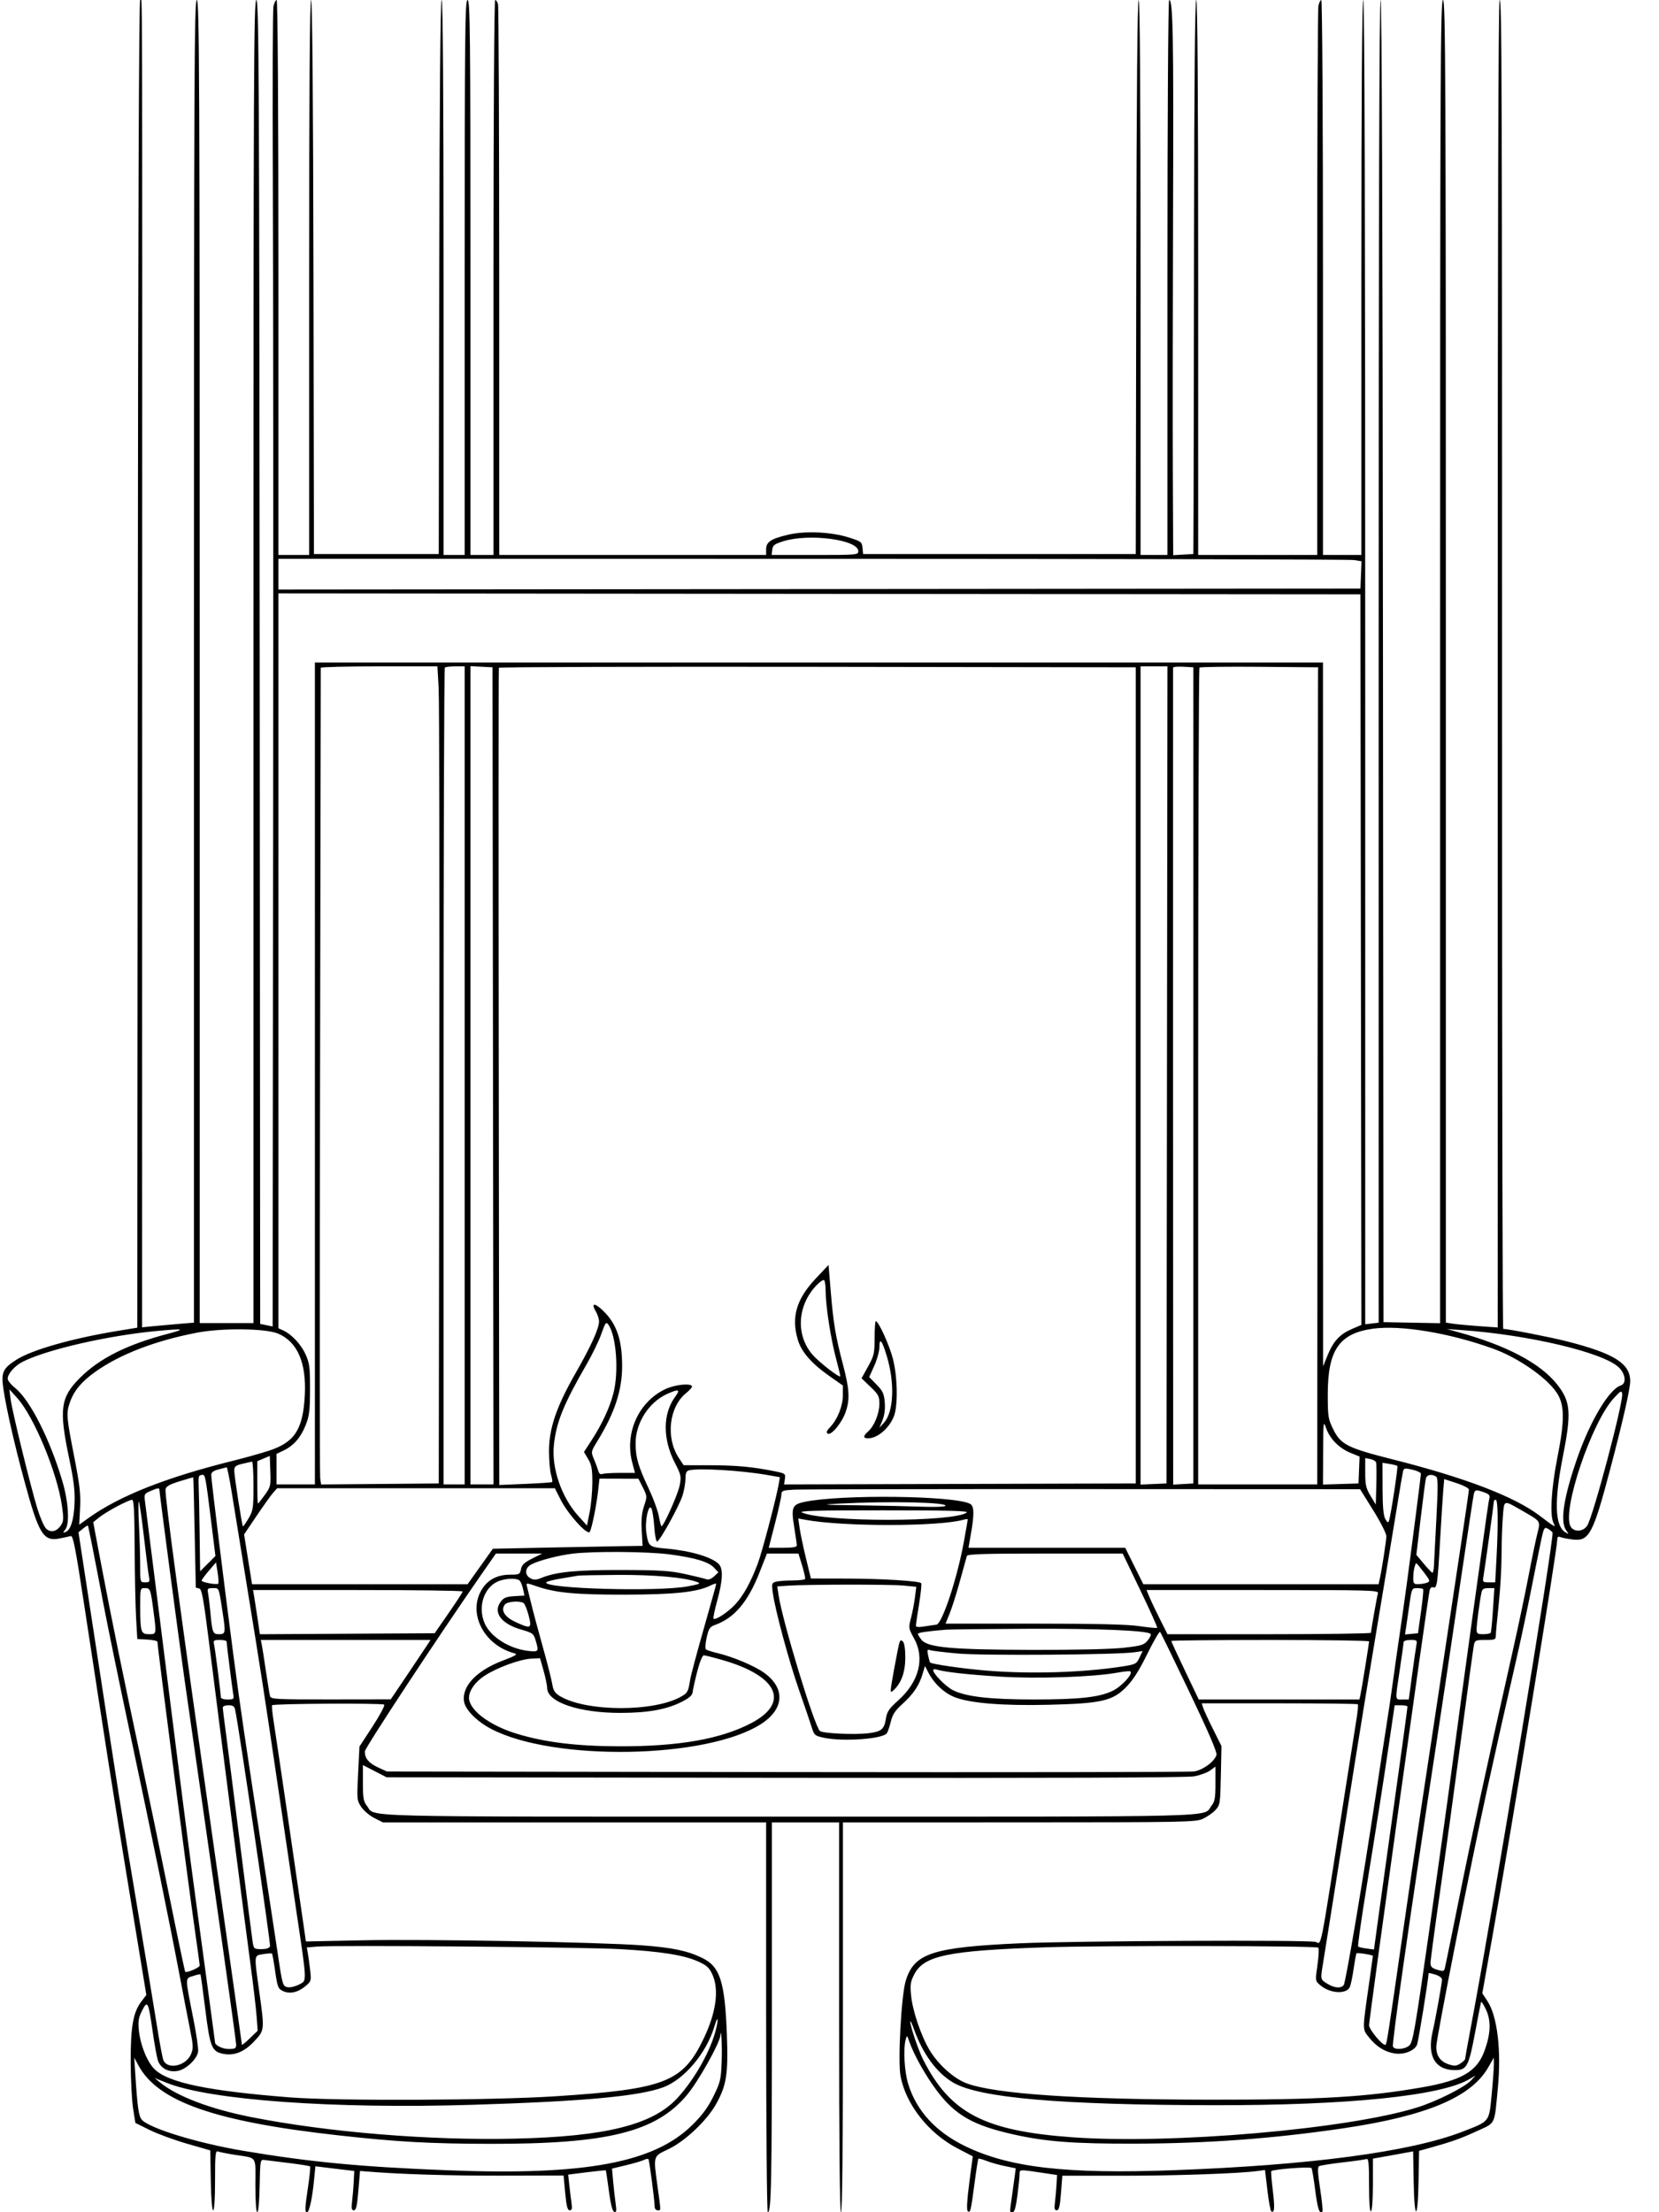 <svg xmlns="http://www.w3.org/2000/svg" width="864" height="1152" viewBox="0 0 864 1152" version="1.1">
	<path d="M 71.751 345.689 L 71.500 691.378 61 693.102 C 37.634 696.937, 16.712 702.894, 8.648 708.008 C 1.335 712.646, 0.443 714.721, 1.855 723.809 C 3.550 734.707, 7.483 751.931, 12.589 770.818 C 20.200 798.963, 22.538 802.813, 31.008 801.146 C 33.479 800.660, 36.136 800.091, 36.912 799.881 C 38.039 799.577, 39.405 806.588, 43.659 834.500 C 55.443 911.811, 58.416 930.699, 67.134 983.677 L 76.213 1038.854 73.649 1042.216 C 69.332 1047.876, 67.993 1055.486, 68.063 1073.960 C 68.097 1083.057, 68.660 1093.875, 69.313 1098 L 70.500 1105.500 78.009 1109.205 C 82.138 1111.243, 90.913 1114.461, 97.509 1116.356 L 109.500 1119.802 109.775 1135.401 C 110.143 1156.242, 112 1156.235, 112 1135.393 C 112 1121.885, 112.203 1119.864, 113.510 1120.365 C 114.341 1120.684, 118.053 1121.431, 121.760 1122.024 C 134.395 1124.048, 133 1122.062, 133 1138.019 C 133 1156.481, 134.849 1156.673, 135.222 1138.250 C 135.492 1124.904, 135.562 1124.509, 137.613 1124.790 C 138.775 1124.949, 144.512 1125.661, 150.361 1126.371 C 156.210 1127.081, 161.212 1127.879, 161.477 1128.143 C 161.741 1128.408, 161.292 1133.057, 160.479 1138.475 C 158.755 1149.957, 158.670 1152, 159.917 1152 C 161.058 1152, 162.630 1144.773, 163.551 1135.286 L 164.251 1128.073 168.376 1128.589 C 170.644 1128.874, 175.200 1129.423, 178.500 1129.811 L 184.500 1130.515 184.224 1136.008 C 184.072 1139.028, 183.692 1143.638, 183.380 1146.250 C 182.927 1150.041, 183.112 1151, 184.299 1151 C 185.462 1151, 185.972 1148.770, 186.643 1140.750 L 187.500 1130.500 190.500 1130.755 C 207.338 1132.183, 234.171 1133.023, 261 1132.960 L 293.500 1132.884 294.354 1141.942 C 295.010 1148.899, 295.552 1151, 296.692 1151 C 297.835 1151, 298.053 1150.140, 297.639 1147.250 C 297.344 1145.188, 296.833 1141.006, 296.505 1137.958 L 295.908 1132.416 305.604 1131.192 C 310.937 1130.518, 315.394 1130.087, 315.508 1130.233 C 315.622 1130.380, 316.342 1135.191, 317.107 1140.925 C 318.057 1148.033, 318.947 1151.496, 319.904 1151.810 C 321.043 1152.182, 321.176 1151.344, 320.607 1147.385 C 320.221 1144.698, 319.642 1139.526, 319.319 1135.890 L 318.733 1129.281 326.117 1127.503 C 330.178 1126.526, 334.326 1125.301, 335.336 1124.782 C 336.345 1124.263, 337.407 1124.074, 337.695 1124.362 C 338.179 1124.846, 340.859 1145.291, 340.957 1149.250 C 340.981 1150.213, 341.675 1151, 342.500 1151 C 344.280 1151, 344.280 1152.009, 342.500 1139 C 340.201 1122.201, 339.957 1123.052, 348.225 1119.103 C 356.726 1115.044, 368.017 1104.392, 372.803 1095.917 C 378.372 1086.054, 379.330 1079.995, 378.554 1059.514 C 377.505 1031.849, 375.008 1024.092, 365.698 1019.574 C 358.018 1015.847, 350.136 1014.193, 334.500 1013.029 C 311.956 1011.350, 222.090 1009.714, 189.406 1010.387 L 159.313 1011.007 158.201 1003.254 C 154.021 974.097, 143.867 904.925, 142.676 897.500 C 141.883 892.550, 141.443 888.275, 141.698 888 C 142.510 887.128, 199.221 886.821, 200.084 887.684 C 200.538 888.138, 197.825 893.232, 194.056 899.005 L 187.202 909.500 186.504 923.500 C 185.826 937.116, 185.872 937.596, 188.162 941 C 189.457 942.925, 192.520 945.512, 194.970 946.750 L 199.424 949 299.212 949 L 399 949 399 1050.500 C 399 1106.325, 399.386 1152, 399.858 1152 C 401.691 1152, 402 1136.478, 402 1044.353 L 402 949 419.500 949 L 437 949 437 1050.500 C 437 1117.500, 437.340 1152, 438 1152 C 438.660 1152, 439 1117.500, 439 1050.500 L 439 949 530.750 948.978 C 617.813 948.957, 622.704 948.862, 626.500 947.110 C 628.700 946.095, 631.625 944.045, 633 942.554 C 635.405 939.948, 635.512 939.263, 635.819 924.539 L 636.137 909.234 631.701 900.367 C 629.261 895.490, 626.949 890.487, 626.565 889.250 L 625.865 887 666.266 887 C 688.486 887, 706.888 887.221, 707.158 887.491 C 707.428 887.761, 707.075 891.474, 706.375 895.741 C 705.674 900.009, 702.812 918.125, 700.015 936 C 686.952 1019.486, 688.401 1012.157, 685.138 1011.241 C 681.143 1010.119, 560.003 1010.674, 531.500 1011.945 C 485.657 1013.990, 476.080 1017.122, 471.700 1031.497 C 469.377 1039.121, 467.522 1073.151, 468.996 1081.101 C 471.735 1095.870, 483.595 1110.925, 498.670 1118.767 L 506.610 1122.898 504.804 1136.648 C 503.639 1145.517, 503.341 1150.741, 503.966 1151.366 C 505.311 1152.711, 505.623 1151.450, 507.523 1137 C 508.426 1130.126, 509.335 1124.332, 509.541 1124.125 C 509.748 1123.919, 511.623 1124.429, 513.709 1125.259 C 515.794 1126.089, 520.088 1127.302, 523.250 1127.955 L 529.001 1129.142 528.515 1132.821 C 528.247 1134.844, 527.572 1139.736, 527.014 1143.692 C 525.760 1152.588, 525.735 1152, 527.369 1152 C 528.339 1152, 529.068 1149.429, 529.869 1143.182 C 530.491 1138.333, 531 1133.383, 531 1132.182 C 531 1129.666, 530.802 1129.681, 542 1131.356 L 550.500 1132.627 550.234 1137.564 C 550.087 1140.279, 549.722 1144.412, 549.422 1146.750 C 548.994 1150.088, 549.196 1151, 550.364 1151 C 551.516 1151, 552.008 1148.980, 552.554 1142 L 553.258 1133 584.518 1133 C 612.746 1133, 645.575 1131.845, 655.152 1130.515 L 658.803 1130.008 660.051 1140.537 C 660.737 1146.328, 661.651 1151.284, 662.080 1151.550 C 663.779 1152.600, 663.981 1149.732, 662.855 1140.564 C 662.208 1135.298, 661.863 1130.814, 662.089 1130.601 C 663.158 1129.594, 682.475 1128.151, 683.023 1129.037 C 683.351 1129.568, 684.221 1134.741, 684.957 1140.533 C 686.180 1150.158, 687.185 1153.148, 688.692 1151.641 C 688.999 1151.334, 688.477 1146.054, 687.530 1139.909 C 686.268 1131.714, 686.111 1128.549, 686.941 1128.036 C 687.564 1127.652, 693.094 1126.764, 699.230 1126.063 C 705.366 1125.362, 710.974 1124.563, 711.693 1124.288 C 712.731 1123.889, 713 1126.701, 713 1137.952 C 713 1147.141, 713.351 1151.901, 714 1151.500 C 714.586 1151.138, 715 1145.338, 715 1137.486 L 715 1124.091 718.750 1123.432 C 720.813 1123.069, 725.526 1122.220, 729.225 1121.545 L 735.951 1120.318 736.225 1135.909 C 736.594 1156.818, 738.409 1156.719, 738.775 1135.771 L 739.051 1120.041 744.775 1118.447 C 756.220 1115.259, 760.661 1113.679, 769.158 1109.774 C 779.082 1105.214, 778.181 1107.054, 780.058 1087.500 C 781.956 1067.727, 779.820 1049.860, 774.620 1042.002 L 771.980 1038.012 777.449 1007.256 C 787.483 950.834, 811 806.890, 811 801.897 C 811 800.295, 811.422 799.949, 812.750 800.464 C 813.712 800.837, 816.600 801.393, 819.166 801.700 C 827.616 802.711, 829.690 798.794, 838.603 765 C 845.234 739.857, 849 723.259, 849 719.177 C 849 710.004, 840.582 704.744, 815.822 698.445 C 807.483 696.324, 785.537 692.035, 782.877 692.007 C 782.534 692.003, 782.260 569.262, 782.268 419.250 C 782.286 37.385, 782.173 0, 781 0 C 780.335 0, 780 115.879, 780 345.637 L 780 691.274 770.250 690.583 C 764.888 690.203, 758.813 689.634, 756.750 689.319 L 753 688.744 753 344.372 C 753 38.930, 752.830 0, 751.500 0 C 750.170 0, 750 38.947, 750 344.527 L 750 689.053 735.250 688.777 L 720.500 688.500 720.249 344.250 C 720.082 115.915, 719.661 -0, 718.999 -0 C 718.336 -0, 718 115.794, 718 344.391 L 718 688.781 714.500 689.190 L 711 689.598 711 344.799 C 711 115.600, 710.665 0, 710 0 C 709.338 0, 709 48.833, 709 144.500 L 709 289 699 289 L 689 289 689 144.500 C 689 62.595, 688.621 -0, 688.125 -0 C 687.644 -0, 686.969 1.406, 686.625 3.125 C 686.281 4.844, 686 69.869, 686 147.625 L 686 289 655 289 L 624 289 624 144.500 C 624 48.833, 623.662 0, 623 0 C 622.340 0, 621.950 41.516, 621.851 122.250 C 621.770 189.488, 621.657 254.400, 621.601 266.500 L 621.500 288.500 616.250 288.802 L 611 289.105 610.808 244.802 C 610.702 220.436, 610.759 158.650, 610.935 107.500 C 611.240 18.484, 610.890 0, 608.899 0 C 608.371 0, 608 59.715, 608 144.500 L 608 289 601 289 L 594 289 594 144.500 C 594 49.160, 593.661 0, 593.003 0 C 592.347 0, 591.920 49.245, 591.753 144.250 L 591.500 288.500 520.500 288.500 L 449.500 288.500 449.188 285.271 C 448.895 282.236, 448.475 281.915, 442.188 279.920 C 432.909 276.976, 419.418 276.345, 410.512 278.439 C 401.492 280.559, 399 282.201, 399 286.023 L 399 289 329.500 289 L 260 289 259.986 146.750 C 259.979 68.512, 259.701 3.488, 259.370 2.250 C 259.038 1.012, 258.369 0, 257.883 0 C 257.376 0, 257 61.552, 257 144.500 L 257 289 251 289 L 245 289 245 144.500 C 245 16.722, 244.826 0, 243.500 0 C 242.174 0, 242 16.722, 242 144.500 L 242 289 236.500 289 L 231 289 231 144.500 C 231 49.160, 230.661 0, 230.003 0 C 229.347 0, 228.920 49.245, 228.753 144.250 L 228.500 288.500 196 288.500 L 163.500 288.500 163.247 144.250 C 163.080 49.245, 162.653 -0, 161.997 -0 C 161.339 -0, 161 49.160, 161 144.500 L 161 289 153 289 L 145 289 145 144.500 C 145 57.148, 144.636 0, 144.079 0 C 143.573 0, 142.832 1.463, 142.433 3.250 C 142.034 5.038, 141.885 45.200, 142.101 92.500 C 142.316 139.800, 142.382 293.756, 142.247 434.624 L 142 690.747 138.750 690.083 L 135.500 689.418 135.249 344.709 C 135.026 39.226, 134.827 -0, 133.499 -0 C 132.170 -0, 132 39.091, 132 344.500 L 132 689 118 689 L 104 689 104 344.500 C 104 38.944, 103.830 0, 102.500 0 C 101.170 0, 101 38.931, 101 344.383 L 101 688.765 93.250 689.403 C 88.987 689.753, 82.912 690.300, 79.749 690.618 L 73.998 691.197 74.041 371.348 C 74.095 -32.574, 74.187 0, 73.001 0 C 72.339 0, 71.918 116.394, 71.751 345.689 M 408 281.841 C 403.275 283.318, 402.455 283.943, 402.184 286.280 L 401.867 289 424.434 289 C 446.199 289, 447 288.930, 447 287.035 C 447 281.045, 421.441 277.641, 408 281.841 M 145 299.001 L 145 307.004 426.750 306.752 L 708.500 306.500 708.791 299.384 L 709.082 292.269 705.177 291.644 C 703.030 291.301, 576.111 291.015, 423.136 291.009 L 145 290.998 145 299.001 M 145 500.338 L 145 691.679 147.377 692.762 C 151.876 694.812, 156.752 699.996, 159.116 705.243 C 161.224 709.919, 161.482 711.936, 161.457 723.500 C 161.433 734.653, 161.105 737.316, 159.146 742.242 C 156.591 748.665, 152.886 752.877, 147.570 755.400 L 144 757.094 144 765.047 L 144 773 154 773 L 164 773 164 559 L 164 345 426.500 345 L 689 345 689.024 528.250 L 689.047 711.500 691.468 705.613 C 694.456 698.344, 697.793 694.766, 704.120 692.044 L 709.005 689.942 708.753 499.721 L 708.500 309.500 426.750 309.248 L 145 308.996 145 500.338 M 167.057 347.750 C 167.088 348.163, 166.923 442.550, 166.691 557.500 C 166.458 672.450, 166.485 767.969, 166.750 769.764 L 167.231 773.029 197.866 772.764 L 228.500 772.500 228.791 571 C 228.951 460.175, 228.795 364.438, 228.443 358.250 L 227.803 347 197.401 347 C 180.681 347, 167.026 347.337, 167.057 347.750 M 231.667 347.667 C 231.300 348.033, 231 443.883, 231 560.667 L 231 773 236.500 773 L 242 773 242 560 L 242 347 237.167 347 C 234.508 347, 232.033 347.300, 231.667 347.667 M 245 559.950 L 245 773 251.002 773 L 257.005 773 256.752 560.250 L 256.500 347.500 250.750 347.200 L 245 346.900 245 559.950 M 259.811 347.747 C 259.640 348.161, 259.616 444.080, 259.757 560.899 L 260.014 773.299 273.593 772.730 C 281.062 772.416, 287.351 771.982, 287.569 771.764 C 287.787 771.546, 287.514 769.822, 286.961 767.934 C 286.408 766.045, 285.941 760.590, 285.923 755.811 C 285.879 743.980, 289.711 732.664, 299.669 715.217 C 307.837 700.907, 311.938 691.887, 311.976 688.154 C 311.989 686.864, 311.236 684.515, 310.303 682.935 C 307.643 678.433, 309.633 678.239, 314.103 682.565 C 321.166 689.399, 324 697.654, 324 711.389 C 324 723.959, 320.133 735.731, 311.233 750.259 C 307.732 755.973, 307.717 756.047, 309.294 759.759 C 310.169 761.817, 311.176 764.545, 311.532 765.822 C 311.958 767.348, 312.692 767.948, 313.672 767.572 C 314.492 767.258, 318.661 767, 322.935 767 L 330.707 767 329.298 761.750 C 325.171 746.379, 332.529 729.966, 346.500 723.378 C 351.353 721.089, 359.374 720.178, 360.377 721.801 C 360.649 722.242, 359.325 723.837, 357.434 725.346 C 348.416 732.541, 346.570 748.672, 353.553 759.250 L 356.028 763 369.764 763.020 C 383.362 763.039, 392.027 763.842, 403.341 766.130 C 408.980 767.271, 409.167 767.410, 408.763 770.161 L 408.345 773.010 499.922 772.755 L 591.500 772.500 591.500 560 L 591.500 347.500 425.811 347.247 C 334.682 347.108, 259.982 347.333, 259.811 347.747 M 594 560.046 L 594 773.091 600.750 772.796 L 607.500 772.500 607.752 559.750 L 608.005 347 601.002 347 L 594 347 594 560.046 M 610.932 347.698 C 610.880 348.310, 610.934 748.205, 610.989 768.802 L 611 773.105 616.250 772.802 L 621.500 772.500 621.500 560 L 621.500 347.500 616.250 347.198 C 613.362 347.031, 610.969 347.256, 610.932 347.698 M 624.681 347.652 C 624.306 348.027, 624 443.883, 624 560.667 L 624 773 655 773 L 686 773 686.179 562.500 C 686.277 446.725, 686.389 350.988, 686.429 349.750 L 686.500 347.500 655.931 347.236 C 639.118 347.091, 625.055 347.278, 624.681 347.652 M 424.857 665.765 C 414.760 676.474, 411.997 685.891, 415.495 697.672 C 417.368 703.978, 422.609 710.012, 431.851 716.502 L 438.968 721.500 438.962 726.500 C 438.955 732.146, 436.179 739.142, 432.359 743.140 C 430.478 745.109, 430.158 745.979, 431.100 746.562 C 432.900 747.674, 438.523 740.849, 440.439 735.226 C 442.685 728.635, 442.387 723.368, 439.051 710.700 C 435.164 695.940, 434.044 689.268, 432.657 672.610 L 431.500 658.721 424.857 665.765 M 425.246 669.289 C 415.146 679.849, 414.306 695.386, 423.284 705.585 C 426.694 709.459, 436.927 717.415, 437.607 716.722 C 437.727 716.600, 436.763 712.527, 435.465 707.671 C 432.658 697.169, 430 680.076, 430 672.529 C 430 669.553, 429.621 666.884, 429.158 666.598 C 428.696 666.312, 426.935 667.523, 425.246 669.289 M 313.226 694.490 C 311.975 698.077, 308.542 705.187, 305.596 710.289 C 293.497 731.247, 289.695 740.610, 288.458 752.500 C 287.199 764.594, 292.457 779.789, 301.270 789.523 L 305.696 794.411 307.084 787.456 C 307.848 783.630, 308.479 776.675, 308.486 772 C 308.498 765.039, 308.104 762.831, 306.315 759.804 L 304.131 756.108 308.221 749.804 C 313.543 741.602, 317.545 732.963, 319.461 725.540 C 322.370 714.272, 320.960 695.425, 316.780 689.716 C 315.650 688.172, 315.234 688.731, 313.226 694.490 M 455.487 696.750 C 455.475 704.818, 455.210 705.976, 452.080 711.616 L 448.686 717.732 453.343 722.195 C 457.524 726.201, 457.998 727.109, 457.978 731.079 C 457.953 736.099, 455.310 742.586, 452.141 745.405 C 449.448 747.801, 449.418 749, 452.050 749 C 456.893 749, 462.843 744.014, 465.452 737.768 C 467.709 732.367, 467.495 717.255, 465.025 707.596 C 463.201 700.465, 457.531 688, 456.111 688 C 455.775 688, 455.494 691.938, 455.487 696.750 M 715 691.919 C 697.483 694.357, 691.500 703.034, 691.500 726 C 691.500 737.692, 691.683 738.872, 694.324 744.251 C 698.262 752.271, 701.678 753.996, 725.597 760.041 C 763.061 769.510, 788.756 779.358, 801.766 789.234 C 809.860 795.378, 810.440 795.691, 809.100 793.186 C 807.053 789.362, 807.876 775.168, 811.081 759 C 815.032 739.071, 814.884 731.142, 810.445 724.826 C 804.906 716.944, 790.352 706.939, 777.809 702.390 C 755.120 694.161, 729.537 689.896, 715 691.919 M 81.500 693.120 C 55.976 695.530, 24.518 702.752, 11.845 709.110 C 7.749 711.165, 4 715.398, 4 717.967 C 4 718.901, 5.762 721.082, 7.917 722.813 C 15.671 729.044, 26.082 749.629, 32.539 771.500 C 35.671 782.106, 36.346 793.663, 34 796.507 C 32.667 798.123, 32.667 798.271, 34 797.839 C 36.737 796.951, 38.450 791.669, 38.814 783 C 39.096 776.270, 38.494 771.273, 35.925 759 C 30.664 733.868, 31.510 727.648, 41.558 717.600 C 51.863 707.295, 66.135 700.145, 87.683 694.494 C 97.075 692.030, 95.872 691.763, 81.500 693.120 M 102.695 693.962 C 80.852 698.151, 62.411 705.250, 49.574 714.410 C 42.466 719.482, 38.561 724.157, 36.461 730.110 C 34.419 735.898, 34.546 737.581, 38.582 758.200 C 41.542 773.322, 42.085 778.018, 41.708 785.243 L 41.252 793.985 45.876 790.658 C 62.116 778.971, 86.445 769.339, 122 760.521 C 127.775 759.088, 135.930 756.792, 140.123 755.418 C 153.469 751.045, 157.761 744.422, 158.734 726.704 C 159.667 709.711, 154.896 698.687, 144.773 694.445 C 138.314 691.738, 115.650 691.478, 102.695 693.962 M 759 693.592 C 784.425 700.510, 802.158 709.836, 810.918 720.896 C 818.027 729.873, 818.476 735.591, 813.890 758.777 C 809.370 781.625, 809.772 794.503, 815.109 797.836 C 817.163 799.119, 817.178 799.092, 815.611 796.856 C 812.384 792.247, 814.368 779.534, 821.505 759.091 C 828.272 739.709, 838.076 723.380, 844.092 721.471 C 847.201 720.484, 846.586 715.350, 842.952 711.955 C 834.651 704.200, 795.791 695.030, 761 692.616 L 753.500 692.095 759 693.592 M 458 701.425 C 458 703.529, 456.804 707.915, 455.343 711.172 L 452.685 717.093 456.507 721.007 C 459.754 724.333, 460.395 725.721, 460.770 730.240 C 461.059 733.725, 460.659 736.928, 459.609 739.530 L 458.006 743.500 460.425 740.785 C 465.490 735.100, 466.077 720.117, 461.788 706 C 459.336 697.930, 458 696.316, 458 701.425 M 5.509 728.500 C 6.262 734.644, 15.997 774.436, 19.529 785.805 C 20.948 790.372, 22.951 794.951, 23.980 795.980 C 26.327 798.327, 29.554 797.610, 31.752 794.256 C 33.160 792.107, 33.226 790.758, 32.251 784.068 C 29.712 766.645, 17.672 737.672, 8.953 728 L 4.896 723.500 5.509 728.500 M 347.399 725.906 C 337.880 730.229, 331.027 740.970, 331.010 751.591 C 330.998 758.862, 332.371 763.580, 337.912 775.307 C 340.201 780.151, 342.510 786.417, 343.044 789.231 C 343.577 792.045, 344.197 794.530, 344.419 794.753 C 345.269 795.603, 353.062 778.267, 353.973 773.500 C 354.864 768.836, 354.698 768.052, 351.490 761.827 C 345.034 749.296, 345.113 736.157, 351.699 727.250 C 354.484 723.483, 353.449 723.159, 347.399 725.906 M 840.398 728.174 C 828.871 740.709, 813.430 786.462, 817.905 794.823 C 819.587 797.965, 824.448 797.771, 826.608 794.475 C 829.702 789.753, 845.480 730.283, 844.818 725.841 C 844.535 723.947, 844.048 724.203, 840.398 728.174 M 689.079 756.288 L 689 773.075 698.250 772.788 L 707.500 772.500 707.780 765.500 L 708.060 758.500 703.418 756.605 C 697.474 754.178, 692.628 749.313, 690.687 743.825 C 689.200 739.618, 689.156 739.957, 689.079 756.288 M 137.250 759.534 L 134 760.903 134 771.952 C 134 778.028, 134.149 783, 134.330 783 C 134.512 783, 136.106 780.988, 137.871 778.530 C 140.928 774.274, 141.068 773.678, 140.791 766.112 L 140.500 758.164 137.250 759.534 M 711 766.801 C 711 773.229, 711.400 774.992, 713.750 778.912 L 716.500 783.500 716.787 773.068 C 716.945 767.330, 716.869 762.102, 716.619 761.450 C 716.369 760.798, 715.002 760.042, 713.582 759.771 L 711 759.277 711 766.801 M 126.250 762.262 C 122.630 763.133, 122 763.662, 122 765.831 C 122 768.588, 125.999 794.288, 126.512 794.829 C 126.683 795.009, 127.988 793.170, 129.412 790.741 C 131.827 786.619, 132 785.479, 132 773.662 C 132 766.698, 131.662 761.054, 131.250 761.120 C 130.838 761.186, 128.588 761.700, 126.250 762.262 M 720.035 775.119 C 720.061 784.633, 720.473 789.223, 721.463 791 C 722.518 792.894, 722.979 793.137, 723.364 792 C 724.348 789.097, 728.194 763.861, 727.724 763.391 C 727.462 763.129, 725.617 762.650, 723.624 762.326 L 720 761.738 720.035 775.119 M 113.750 765.203 C 111.130 765.899, 110 766.755, 110 768.046 C 110 770.495, 117.162 828.677, 121.565 862 C 125.256 889.934, 127.376 904.357, 137.074 967.500 C 140.368 988.950, 143.758 1011.225, 144.607 1017 C 147.102 1033.969, 147.249 1034.454, 150.019 1034.850 C 151.368 1035.043, 153.988 1034.384, 155.842 1033.386 C 159.922 1031.188, 160.016 1033.370, 154.159 994 C 151.910 978.875, 147.592 949.625, 144.564 929 C 137.862 883.341, 135.688 869.303, 128.457 825 C 125.360 806.025, 121.871 784.538, 120.705 777.250 C 119.538 769.962, 118.340 764.047, 118.042 764.103 C 117.744 764.160, 115.813 764.655, 113.750 765.203 M 730.649 766.405 C 730.379 767.557, 728.960 775.925, 727.496 785 C 726.032 794.075, 721.518 821.300, 717.465 845.500 C 713.413 869.700, 708.069 902.325, 705.590 918 C 692.654 999.814, 689.927 1017.007, 689.011 1022.500 C 687.623 1030.829, 687.616 1030.795, 691.250 1033.011 C 694.968 1035.278, 698.288 1035.565, 699.789 1033.750 C 700.822 1032.500, 709.810 979.294, 716.470 935 C 718.414 922.075, 720.897 905.875, 721.989 899 C 723.082 892.125, 724.673 881.325, 725.526 875 C 726.379 868.675, 727.963 857.531, 729.046 850.236 C 730.129 842.941, 731.692 831.916, 732.519 825.736 C 735.779 801.384, 740 768.496, 740 767.446 C 740 766.836, 738.006 765.881, 735.570 765.323 C 731.475 764.386, 731.102 764.468, 730.649 766.405 M 358.750 765.689 C 357.476 766.022, 357 767.166, 357 769.892 C 357 771.952, 356.338 775.856, 355.529 778.568 C 353.965 783.812, 343.859 802.214, 342.248 802.751 C 341.720 802.927, 341.046 799.506, 340.746 795.126 C 340.447 790.757, 339.772 786.416, 339.248 785.479 C 337.761 782.822, 335.755 792.150, 336.584 797.867 C 337.666 805.330, 338.018 805.627, 346.706 806.390 C 359.473 807.511, 370.618 810.760, 374.290 814.433 C 376.698 816.840, 376.461 822.839, 373.538 833.462 C 372.184 838.383, 371.302 842.635, 371.578 842.911 C 372.564 843.898, 379.141 839.571, 382.973 835.414 C 387.233 830.792, 390.935 824.068, 394.644 814.215 C 396.918 808.172, 404.185 780.602, 405.541 772.868 L 406.178 769.236 399.443 768.063 C 385.813 765.690, 363.687 764.399, 358.750 765.689 M 103.683 768.750 C 103.444 769.163, 103.345 771.300, 103.463 773.500 C 103.582 775.700, 103.801 786.668, 103.951 797.874 L 104.223 818.248 108.208 814.262 L 112.194 810.277 110.042 792.889 C 107.050 768.717, 106.917 768, 105.431 768 C 104.709 768, 103.922 768.337, 103.683 768.750 M 742.641 769.750 C 742.370 770.712, 741.131 780.089, 739.889 790.588 L 737.629 809.675 741.526 814.338 C 743.670 816.902, 745.686 819, 746.007 819 C 746.328 819, 746.667 817.538, 746.760 815.750 C 746.852 813.962, 747.430 802.874, 748.045 791.109 C 748.965 773.475, 748.927 769.569, 747.831 768.874 C 745.626 767.476, 743.165 767.892, 742.641 769.750 M 93.500 771.384 C 88.107 773.070, 86.432 774.042, 86.203 775.617 C 85.749 778.739, 94.516 843.598, 111.036 959.335 C 119.266 1016.995, 126 1064.449, 126 1064.788 C 126 1065.128, 127.845 1063.627, 130.100 1061.453 L 134.200 1057.500 133.642 1050 C 133.334 1045.875, 131.931 1033.950, 130.523 1023.500 C 127.626 1001.993, 114.687 901.508, 109.085 857.001 C 105.931 831.943, 105.118 827.454, 103.686 827.178 C 102.759 826.999, 101.986 826.774, 101.969 826.677 C 101.953 826.580, 101.683 813.675, 101.370 798 C 101.058 782.325, 100.734 769.432, 100.651 769.348 C 100.568 769.264, 97.350 770.180, 93.500 771.384 M 311.501 776.250 C 310.643 783.965, 308.266 795.702, 307.164 797.672 C 305.990 799.769, 295.811 788.550, 291.954 780.909 L 288.971 775 216.660 775 L 144.349 775 142.329 777.250 C 141.218 778.487, 137.341 783.896, 133.713 789.268 L 127.116 799.036 129.190 812.018 L 131.264 825 187.382 824.999 L 243.500 824.997 250.091 815.749 L 256.681 806.500 285.591 805.889 C 301.491 805.553, 319.038 805.215, 324.585 805.139 L 334.669 805 334.213 797.123 C 333.883 791.417, 334.218 787.859, 335.430 784.211 C 337.067 779.283, 337.053 779.078, 334.801 774.615 L 332.500 770.055 322.348 770.027 L 312.196 770 311.501 776.250 M 751.620 776.363 C 751.336 779.738, 750.594 791.500, 749.971 802.500 C 748.694 825.029, 748.349 827.348, 746.387 826.595 C 745.550 826.274, 744.826 826.929, 744.520 828.285 C 743.388 833.291, 713 1051.476, 713 1054.594 C 713 1056.976, 720.502 1065.831, 721.595 1064.739 C 722.272 1064.061, 722.952 1059.664, 730.528 1007 C 733.574 985.825, 737.870 956.575, 740.075 942 C 742.280 927.425, 745.651 905.150, 747.567 892.500 C 749.483 879.850, 752.164 862.075, 753.525 853 C 754.886 843.925, 758.024 823.097, 760.499 806.715 C 762.975 790.334, 765 776.363, 765 775.669 C 765 774.975, 762.105 773.467, 758.568 772.316 L 752.135 770.225 751.620 776.363 M 78.232 776.499 C 75.191 777.820, 75.001 778.183, 75.497 781.709 C 75.790 783.794, 79.410 812.500, 83.542 845.500 C 93.858 927.901, 98.500 964.098, 102.584 994 C 107.109 1027.119, 112 1063.276, 112 1063.601 C 112 1065.117, 115.918 1067, 119.071 1067 C 122.486 1067, 123 1066.704, 123 1064.736 C 123 1062.867, 112.757 990.452, 96.021 874 C 93.378 855.615, 83 777.211, 83 775.635 C 83 774.706, 81.896 774.906, 78.232 776.499 M 413.250 775.739 C 407.601 776.061, 406.996 776.307, 406.954 778.298 C 406.928 779.509, 405.433 786.237, 403.631 793.250 L 400.356 806 407.678 806 C 412.880 806, 414.994 805.638, 414.980 804.750 C 414.969 804.063, 414.369 799.863, 413.646 795.419 C 411.943 784.953, 412.523 783.482, 418.896 782.116 C 437.574 778.110, 497.147 778.797, 505.208 783.111 C 507.364 784.265, 507.479 788.321, 505.648 798.750 L 504.376 806 545.195 806 L 586.013 806 590.732 815.500 L 595.451 825 656.707 825 L 717.962 825 718.464 822.750 C 719.639 817.487, 721.994 802.298, 721.997 799.965 C 721.999 798.563, 718.943 792.530, 715.159 786.465 L 708.317 775.500 563.909 775.441 C 484.484 775.409, 416.688 775.543, 413.250 775.739 M 767.519 778.250 C 767.234 779.487, 764.279 798.950, 760.953 821.500 C 754.502 865.227, 751.604 884.626, 747.580 911 C 733.901 1000.650, 724.823 1064.096, 725.443 1065.711 C 726.159 1067.579, 731.425 1067.292, 733.895 1065.250 C 735.804 1063.672, 736.843 1057.694, 744.457 1004.500 C 749.102 972.050, 754.526 933.125, 756.510 918 C 758.495 902.875, 763.026 869.575, 766.580 844 C 775.205 781.921, 775.079 782.805, 775.653 780.375 C 776.052 778.682, 775.498 778.021, 772.928 777.125 C 768.518 775.587, 768.114 775.671, 767.519 778.250 M 61.105 784.363 C 57.587 786.208, 53.323 788.833, 51.628 790.198 L 48.547 792.678 52.880 815.589 C 57.955 842.421, 64.286 873.408, 73.495 916.500 C 77.139 933.550, 83.707 965.251, 88.090 986.946 C 92.473 1008.642, 96.237 1026.571, 96.455 1026.788 C 97.194 1027.527, 104 1024.604, 103.996 1023.549 C 103.994 1022.972, 102.891 1014.850, 101.545 1005.500 C 97.843 979.775, 82 857.776, 82 854.989 C 82 854.503, 79.638 853.969, 76.750 853.802 L 71.500 853.500 70.877 842.500 C 70.535 836.450, 70.197 820.138, 70.127 806.250 C 70.029 786.782, 69.714 781.001, 68.750 781.005 C 68.063 781.007, 64.622 782.519, 61.105 784.363 M 778 781.871 C 778 782.911, 773.225 817.299, 772.532 821.250 C 772.086 823.795, 772.298 824, 775.371 824 L 778.693 824 779.346 811.843 C 780.307 793.972, 780.162 781, 779 781 C 778.450 781, 778 781.392, 778 781.871 M 72.361 793.907 C 72.712 800.731, 73 810.293, 73 815.157 C 73 823.996, 73.001 824, 75.579 824 C 77.861 824, 78.095 823.682, 77.605 821.250 C 77.300 819.737, 76.121 810.419, 74.985 800.543 C 73.849 790.666, 72.650 782.341, 72.320 782.043 C 71.991 781.744, 72.009 787.083, 72.361 793.907 M 437 783 C 426.836 783.531, 427.998 783.634, 447 783.880 C 458.825 784.034, 473.755 784.359, 480.177 784.603 C 486.599 784.846, 492.096 784.653, 492.393 784.174 C 493.561 782.284, 463.062 781.638, 437 783 M 782.658 790.201 C 782.303 794.766, 782.008 803.675, 782.004 810 C 782 816.325, 781.327 827.800, 780.509 835.500 C 779.691 843.200, 779.017 850.513, 779.011 851.750 C 779.001 853.805, 778.531 854, 773.579 854 C 768.470 854, 768.126 854.158, 767.591 856.750 C 767.279 858.263, 764.307 879.975, 760.986 905 C 757.665 930.025, 752.709 966.075, 749.974 985.112 C 747.238 1004.149, 745 1020.836, 745 1022.194 C 745 1024.141, 745.734 1024.890, 748.466 1025.728 C 751.403 1026.630, 752.004 1026.541, 752.408 1025.146 C 752.670 1024.241, 756.071 1007.634, 759.966 988.242 C 766.379 956.320, 773.726 922.434, 787.879 859.500 C 790.600 847.400, 794.251 830.075, 795.992 821 C 797.733 811.925, 799.821 801.867, 800.632 798.649 C 802.337 791.884, 802.648 792.347, 792.500 786.548 C 782.779 780.993, 783.393 780.765, 782.658 790.201 M 417.850 787.720 C 430.093 792.718, 496.599 792.668, 503.457 787.655 C 504.661 786.775, 494.299 786.500, 459.950 786.500 C 423.512 786.500, 415.436 786.734, 417.850 787.720 M 416.415 795.614 C 416.791 798.301, 418.270 805.337, 419.702 811.250 L 422.307 822 440.903 822.036 C 459.156 822.071, 478.593 823.259, 479.745 824.411 C 480.065 824.732, 479.578 829.608, 478.661 835.247 C 477.744 840.886, 476.995 845.991, 476.997 846.591 C 476.999 847.337, 478.508 847.435, 481.750 846.901 C 484.363 846.471, 487.001 846.092, 487.613 846.060 C 490.586 845.900, 498.562 821.852, 502.029 802.594 C 503.113 796.575, 504 791.451, 504 791.208 C 504 790.966, 502.988 791.051, 501.750 791.398 C 488.772 795.042, 438.754 795.046, 419.345 791.405 L 415.732 790.727 416.415 795.614 M 43.186 796.049 L 40.871 797.925 46.951 837.712 C 61.124 930.465, 64.484 951.753, 71.617 994 C 75.749 1018.475, 80.268 1045.700, 81.658 1054.500 C 83.048 1063.300, 84.579 1071.500, 85.059 1072.722 C 87.129 1077.993, 96.882 1075.921, 99.500 1069.655 C 100.719 1066.737, 100.657 1065.177, 98.997 1056.915 C 97.956 1051.737, 95.485 1038.950, 93.505 1028.500 C 88.179 1000.389, 79.171 956.379, 68.021 904 C 62.576 878.425, 56.271 847.825, 54.009 836 C 48.216 805.719, 46.023 794.690, 45.743 794.412 C 45.609 794.280, 44.459 795.017, 43.186 796.049 M 802.587 802.251 C 801.735 806.238, 799.442 817.600, 797.491 827.500 C 795.540 837.400, 792.378 852.362, 790.464 860.748 C 782.339 896.361, 779.758 907.842, 774.447 932 C 766.128 969.838, 748 1061.588, 748 1065.851 C 748 1070.605, 750.101 1073.548, 754.541 1075.014 C 757.483 1075.985, 758.489 1075.910, 760.538 1074.567 C 761.892 1073.680, 763.002 1072.627, 763.004 1072.227 C 763.006 1071.827, 764.371 1064.300, 766.037 1055.500 C 777.615 994.350, 809.701 799.943, 808.529 798.046 C 808.177 797.477, 807.044 796.559, 806.012 796.007 C 804.309 795.095, 803.993 795.669, 802.587 802.251 M 298 809.080 C 290.519 810.031, 280.745 812.588, 276.750 814.639 C 273.299 816.411, 273.050 820.154, 276.269 821.876 C 278.087 822.849, 279.230 822.806, 282.019 821.659 C 289.607 818.536, 300.241 817.499, 324 817.565 C 343.956 817.620, 348.933 817.944, 357 819.715 C 362.225 820.863, 367.191 822.082, 368.035 822.425 C 368.921 822.785, 370.538 822.148, 371.859 820.917 L 374.147 818.785 371.882 816.375 C 369 813.307, 362.249 811.269, 349 809.467 C 337.673 807.927, 308.798 807.707, 298 809.080 M 250.784 819.750 C 228.823 851.290, 190 910.243, 190 912.049 C 190 915.664, 192.024 918.120, 196.836 920.344 L 201.500 922.500 409.500 922.795 C 523.900 922.957, 619.431 922.814, 621.792 922.477 C 626.375 921.823, 632.417 917.411, 633.530 913.907 C 633.958 912.556, 629.545 902.279, 619.492 881.218 C 611.428 864.323, 604.531 850.185, 604.165 849.801 C 603.799 849.417, 600.800 854.584, 597.500 861.284 C 593.186 870.043, 590.077 874.912, 586.438 878.610 C 579.390 885.773, 573.424 887.116, 545.783 887.762 C 522.413 888.309, 505.688 886.977, 497.512 883.919 C 491.899 881.819, 486.505 876.811, 483.411 870.829 L 481.710 867.538 480.482 871.695 C 478.733 877.620, 475.618 882.259, 469.996 887.314 C 466.155 890.767, 464.843 892.769, 463.906 896.608 C 463.249 899.298, 462.322 902.001, 461.846 902.614 C 459.533 905.592, 438.973 907.045, 429.104 904.929 C 424.308 903.900, 424.050 903.671, 422.646 899.179 C 421.841 896.605, 418.899 887.975, 416.108 880 C 410.840 864.949, 403.625 838.196, 402.455 829.369 C 401.824 824.616, 401.932 824.250, 404.140 823.659 C 405.438 823.312, 409.286 823.021, 412.691 823.014 C 416.096 823.006, 419.059 822.663, 419.276 822.250 C 419.492 821.837, 418.805 818.688, 417.748 815.250 L 415.826 809 407.627 809 L 399.428 809 395.597 818.750 C 389.538 834.170, 382.495 842.522, 372.507 846.134 C 369.641 847.170, 369.102 847.968, 368.029 852.761 C 367.358 855.758, 367.190 858.530, 367.655 858.922 C 368.120 859.314, 370.975 860.220, 374 860.935 C 381.729 862.762, 393.159 867.608, 397.983 871.103 C 409.156 879.196, 408.470 889.998, 396.286 897.817 C 368.012 915.960, 288.214 917.359, 255.715 900.281 C 248.467 896.472, 242.529 890.548, 241.721 886.319 C 240.207 878.403, 247.997 870.014, 261.691 864.813 C 268.698 862.151, 269.803 861.457, 267.863 860.936 C 251.609 856.572, 243.183 839.388, 251.290 827.138 C 254.428 822.396, 259.290 820, 265.776 820 C 270.459 820, 270.784 819.831, 271.327 817.113 C 271.777 814.863, 273.061 813.650, 277.149 811.613 L 282.393 809 270.331 809 L 258.269 809 250.784 819.750 M 503.540 810.250 C 503.322 810.938, 501.734 816.674, 500.011 822.999 C 498.288 829.323, 495.879 836.973, 494.656 839.999 L 492.434 845.500 538.467 845.500 C 571.078 845.500, 587.085 845.880, 593.364 846.802 C 598.240 847.519, 602.419 847.915, 602.652 847.682 C 602.884 847.449, 598.937 838.651, 593.880 828.129 L 584.686 809 544.312 809 C 512.891 809, 503.849 809.277, 503.540 810.250 M 108.749 817.981 C 106.687 820.389, 105 822.689, 105 823.092 C 105 823.972, 112.912 825.421, 113.656 824.677 C 113.943 824.391, 113.799 821.781, 113.337 818.879 L 112.497 813.601 108.749 817.981 M 736.630 816.250 C 736.299 817.487, 736.021 819.962, 736.014 821.750 C 736.001 824.649, 736.297 824.992, 738.750 824.930 C 740.263 824.891, 742.313 824.539, 743.306 824.147 C 744.929 823.507, 744.748 822.957, 741.510 818.717 C 739.529 816.123, 737.756 814, 737.571 814 C 737.385 814, 736.962 815.013, 736.630 816.250 M 301 820.526 C 300.175 820.688, 296.239 821.351, 292.253 822 C 288.268 822.649, 284.787 823.536, 284.518 823.970 C 282.476 827.274, 342.262 829.020, 358 826.116 C 364.490 824.919, 365.163 824.607, 363 823.805 C 356.676 821.459, 340.617 820.017, 322 820.122 C 311.275 820.182, 301.825 820.364, 301 820.526 M 260.643 823.028 C 252.468 825.478, 248.486 836.204, 252.381 845.282 C 255.404 852.328, 265.122 858.517, 275.001 859.687 C 280.558 860.345, 280.715 860.119, 278.905 854.076 C 277.888 850.682, 277.352 850.289, 271.422 848.591 C 261.052 845.621, 256.630 839.660, 260.721 834.163 C 262.352 831.971, 263.624 831.446, 267.919 831.195 L 273.135 830.891 272.452 827.695 C 272.076 825.938, 271.316 823.938, 270.762 823.250 C 269.630 821.844, 264.937 821.741, 260.643 823.028 M 274.371 825.809 C 274.629 826.739, 275.591 830.650, 276.509 834.500 C 277.427 838.350, 280.149 848.535, 282.558 857.134 C 284.968 865.732, 287.243 874.666, 287.614 876.986 C 288.136 880.251, 288.991 881.638, 291.394 883.118 C 305.014 891.510, 340.976 891.625, 355.031 883.322 C 358.154 881.478, 358.430 880.930, 359.476 874.500 C 359.834 872.300, 363.024 860.356, 366.564 847.958 C 370.104 835.559, 373 825.131, 373 824.784 C 373 824.437, 371.639 824.832, 369.976 825.662 C 363.086 829.099, 351.268 830.358, 325.500 830.401 C 299.491 830.444, 289.221 829.460, 279.201 825.965 C 274.312 824.260, 273.939 824.248, 274.371 825.809 M 410.145 825.741 L 404.790 826.112 405.455 830.551 C 407.524 844.345, 423.925 898.325, 426.973 901.373 C 428.282 902.682, 445.172 903.459, 452.477 902.546 C 459.085 901.721, 460.505 900.496, 461.408 894.847 C 461.977 891.293, 463.050 889.708, 467.686 885.577 C 478.655 875.800, 481.786 863.619, 476.019 853.158 C 473.137 847.931, 473.103 847.701, 474.449 842.535 C 475.205 839.630, 476.132 834.791, 476.508 831.781 L 477.192 826.307 470.346 825.661 C 463.396 825.004, 419.942 825.062, 410.145 825.741 M 73.014 836.750 C 73.032 849.872, 73.396 851, 77.617 851 C 81.531 851, 81.515 851.081, 79.977 839.322 C 78.413 827.354, 78.284 827, 75.481 827 C 73.008 827, 73 827.033, 73.014 836.750 M 108.368 829.750 C 108.658 831.263, 109.167 835.425, 109.500 839 C 110.559 850.373, 110.798 851, 114.079 851 C 117.452 851, 117.569 850.329, 115.993 840 C 113.886 826.185, 114.207 827, 110.875 827 C 108.104 827, 107.887 827.238, 108.368 829.750 M 734.055 835.250 C 733.409 839.788, 732.620 845.221, 732.301 847.324 L 731.721 851.148 735.101 850.824 L 738.481 850.500 740.057 839.233 C 740.924 833.037, 741.416 827.749, 741.150 827.483 C 740.884 827.218, 739.443 827, 737.948 827 C 735.305 827, 735.198 827.228, 734.055 835.250 M 771.556 829.250 C 770.653 833.458, 769 845.873, 769 848.442 C 769 850.690, 769.416 851, 772.441 851 C 774.334 851, 776.089 850.663, 776.343 850.250 C 776.596 849.837, 777.130 844.438, 777.530 838.250 L 778.257 827 775.148 827 C 772.733 827, 771.930 827.502, 771.556 829.250 M 132.343 831.250 C 132.654 833.038, 133.457 838.217, 134.129 842.760 L 135.349 851.020 180.862 850.760 L 226.374 850.500 233.650 840 C 237.651 834.225, 240.942 829.163, 240.962 828.750 C 240.983 828.337, 216.425 828, 186.389 828 L 131.777 828 132.343 831.250 M 598.667 831.750 C 599.528 833.813, 601.985 838.987, 604.127 843.250 L 608.022 851 661.011 851 C 690.155 851, 714.001 850.663, 714.003 850.250 C 714.009 848.950, 717.067 831.582, 717.613 829.750 C 718.106 828.097, 714.785 828, 657.618 828 L 597.102 828 598.667 831.750 M 263.011 835.487 C 260.612 838.377, 262.689 841.947, 268.285 844.552 C 276.541 848.396, 277.105 848.131, 275.309 841.250 C 274.483 838.087, 273.288 835.169, 272.654 834.765 C 270.623 833.472, 264.290 833.946, 263.011 835.487 M 492.500 848.664 C 483.019 849.442, 478.001 850.190, 478.022 850.822 C 478.034 851.195, 478.850 852.547, 479.834 853.826 C 482.989 857.927, 495.238 859.062, 537.500 859.167 C 559.751 859.222, 578.686 858.793, 585 858.089 C 594.474 857.034, 595.717 856.657, 597.721 854.230 C 598.942 852.751, 599.617 851.226, 599.221 850.841 C 597.413 849.084, 572.222 848.021, 536 848.172 C 514.275 848.262, 494.700 848.484, 492.500 848.664 M 111.468 856.250 C 112.051 858.836, 115 881.768, 115 883.708 C 115 884.516, 116.302 885, 118.475 885 C 121.715 885, 121.918 884.814, 121.472 882.250 C 120.922 879.078, 118 855.975, 118 854.792 C 118 854.356, 116.416 854, 114.481 854 C 111.348 854, 111.017 854.247, 111.468 856.250 M 136.382 856.750 C 136.679 858.263, 137.646 864.450, 138.531 870.500 C 139.416 876.550, 140.364 882.288, 140.637 883.250 C 141.098 884.870, 143.456 884.997, 172.317 884.961 L 203.500 884.921 212 872.323 C 216.675 865.394, 221.332 858.437, 222.348 856.863 L 224.196 854 180.019 854 L 135.841 854 136.382 856.750 M 468.489 855.167 C 468.172 855.993, 466.883 862.369, 465.625 869.337 C 463.410 881.598, 463.399 881.949, 465.274 880.253 C 469.353 876.565, 471.439 870.856, 471.470 863.300 C 471.488 858.939, 471.020 855.620, 470.283 854.883 C 469.326 853.926, 468.942 853.987, 468.489 855.167 M 610 854.545 C 610 854.845, 613.219 861.820, 617.153 870.045 L 624.306 885 666.134 885 L 707.962 885 708.483 882.750 C 709.082 880.165, 713 855.880, 713 854.750 C 713 854.337, 689.825 854, 661.500 854 C 633.175 854, 610 854.245, 610 854.545 M 730.977 855.250 C 730.964 855.938, 730.075 862.350, 729 869.500 C 726.505 886.101, 726.409 885, 730.347 885 L 733.694 885 735.400 872.250 C 736.339 865.237, 737.343 858.263, 737.633 856.750 C 738.127 854.164, 737.945 854, 734.579 854 C 732.395 854, 730.991 854.487, 730.977 855.250 M 483.352 862.009 C 483.720 863.849, 484.194 865.528, 484.407 865.740 C 485.257 866.591, 501.235 868.901, 513.304 869.920 C 535.889 871.825, 563.361 871.038, 583.871 867.898 C 591.453 866.738, 591.846 866.546, 593.425 863.236 L 595.071 859.783 590.786 860.410 C 581.737 861.734, 512.163 862.239, 499.008 861.076 C 491.832 860.441, 485.223 859.639, 484.322 859.293 C 482.932 858.760, 482.785 859.173, 483.352 862.009 M 363.158 870.250 C 361.989 874.788, 360.912 879.613, 360.766 880.972 C 360.563 882.854, 359.187 884.111, 355 886.236 C 347.185 890.202, 337.445 891.963, 323.197 891.983 C 301.643 892.013, 285.064 886.424, 284.965 879.095 C 284.946 877.668, 284.101 873.575, 283.089 870 L 281.248 863.500 276.736 863.731 C 270.743 864.038, 258.742 868.431, 252.349 872.658 C 246.677 876.407, 243.449 881.668, 244.427 885.566 C 245.990 891.794, 256.049 898.831, 269.086 902.819 C 283.713 907.293, 300.195 909.316, 322.500 909.376 C 353.515 909.459, 375.450 905.602, 391.286 897.281 C 411.425 886.698, 405.214 872.849, 376.611 864.560 C 371.752 863.152, 367.216 862, 366.530 862 C 365.808 862, 364.390 865.468, 363.158 870.250 M 486 869.705 C 486 871.617, 492.480 878.204, 496.256 880.131 C 502.911 883.526, 515.546 884.992, 538.178 884.996 C 562.123 885.001, 572.506 883.865, 579.500 880.476 C 584.128 878.234, 590.082 871.749, 588.742 870.409 C 588.442 870.108, 585.564 870.353, 582.348 870.952 C 569.763 873.296, 540.306 874.321, 520.825 873.091 C 503.630 872.006, 492.136 870.722, 487.750 869.395 C 486.788 869.103, 486 869.243, 486 869.705 M 116.020 889.250 C 116.030 889.938, 116.710 895.450, 117.529 901.500 C 118.349 907.550, 121.711 933.875, 125.001 960 C 128.290 986.125, 131.251 1009.188, 131.579 1011.250 C 132.152 1014.848, 132.335 1015, 136.119 1015 C 138.684 1015, 140.262 1014.481, 140.632 1013.516 C 141.081 1012.347, 124.418 899.411, 122.446 890.250 C 122.076 888.528, 121.262 888, 118.981 888 C 117.252 888, 116.008 888.525, 116.020 889.250 M 723.576 906.750 C 720.319 928.859, 717.580 946.351, 711.356 984.804 C 708.836 1000.370, 707.012 1013.346, 707.304 1013.638 C 707.596 1013.929, 709.573 1014.401, 711.698 1014.686 L 715.561 1015.204 717.864 998.352 C 719.132 989.083, 721.910 969.125, 724.040 954 C 728.973 918.954, 733 889.609, 733 888.704 C 733 888.317, 731.501 888, 729.669 888 L 726.338 888 723.576 906.750 M 189 928.438 C 189 936.347, 189.311 938.125, 191.088 940.385 C 195.836 946.420, 179.372 946, 411 946 C 642.628 946, 626.164 946.420, 630.912 940.385 C 632.674 938.145, 633 936.341, 633 928.835 L 633 919.940 630.250 921.964 C 628.737 923.077, 624.975 924.452, 621.888 925.019 C 618.118 925.712, 548.175 925.960, 408.799 925.775 L 201.322 925.500 195.161 922.322 L 189 919.145 189 928.438 M 165.149 1013.666 L 159.798 1014.112 160.346 1017.306 C 160.648 1019.063, 161.185 1023.012, 161.541 1026.082 C 162.161 1031.429, 162.060 1031.772, 159.118 1034.247 C 155.166 1037.573, 150.845 1038.517, 147.336 1036.822 C 144.835 1035.613, 144.490 1034.737, 143.320 1026.603 C 142.616 1021.710, 141.866 1017.533, 141.653 1017.320 C 141.441 1017.108, 139.407 1017.231, 137.134 1017.595 C 132.177 1018.387, 132.280 1017.446, 135 1037 C 137.829 1057.340, 137.845 1057.182, 132.365 1063.041 C 127.314 1068.441, 122.048 1070.607, 116.501 1069.566 C 110.293 1068.402, 109.412 1066.278, 106.935 1046.500 C 105.696 1036.600, 104.558 1028.343, 104.408 1028.150 C 104.257 1027.958, 102.508 1028.337, 100.520 1028.993 C 96.311 1030.382, 96.292 1028.993, 100.835 1052 C 102.301 1059.425, 103.356 1066.754, 103.180 1068.287 C 102.742 1072.100, 97.022 1077.586, 92.624 1078.411 C 87.764 1079.322, 83.464 1077.003, 82.162 1072.767 C 81.609 1070.970, 80.386 1064.100, 79.445 1057.500 C 77.268 1042.247, 76.842 1041.428, 73.990 1047.020 C 72.194 1050.540, 71.860 1052.480, 72.279 1056.947 C 73.016 1064.792, 76.696 1073.923, 80.627 1077.660 C 87.933 1084.605, 108.516 1088.858, 151 1092.201 C 175.335 1094.117, 256.435 1093.771, 289.500 1091.612 C 346.339 1087.900, 355.631 1084.269, 366.500 1061.521 C 372.983 1047.952, 374.588 1036.095, 371.008 1028.209 C 369.416 1024.700, 368.098 1023.480, 363.780 1021.520 C 356.175 1018.068, 344.156 1016.163, 322.500 1014.978 C 303.183 1013.921, 174.926 1012.852, 165.149 1013.666 M 544.500 1014.047 C 493.896 1015.746, 481.257 1018.338, 476.180 1028.058 C 474.183 1031.879, 473.945 1033.409, 474.475 1039 C 475.239 1047.058, 479.677 1060.206, 484.135 1067.618 C 488.654 1075.133, 496.749 1082.388, 503.384 1084.871 C 518.183 1090.408, 561.099 1093.307, 629.500 1093.389 C 687.425 1093.459, 711.344 1092.075, 740.721 1086.951 C 761.091 1083.398, 769.063 1078.793, 772.984 1068.313 C 776.359 1059.293, 776.658 1052.379, 773.926 1046.565 C 772.655 1043.863, 771.482 1042.068, 771.318 1042.576 C 771.155 1043.084, 769.736 1050.362, 768.166 1058.750 C 764.927 1076.049, 763.876 1078, 757.795 1078 C 747.424 1078, 743.148 1070.692, 746.093 1058 C 747.561 1051.673, 750.967 1032.818, 750.985 1030.918 C 750.994 1029.974, 749.587 1028.902, 747.500 1028.261 C 745.575 1027.671, 744 1027.338, 744 1027.521 C 744 1030.246, 738.684 1063.129, 737.974 1064.802 C 736.640 1067.940, 731.210 1070.060, 726.382 1069.329 C 721.243 1068.551, 716.769 1065.758, 712.964 1060.955 C 709.438 1056.502, 709.432 1057.794, 713.096 1032.195 C 714.143 1024.877, 715 1018.730, 715 1018.533 C 715 1018.004, 706.931 1016.736, 706.474 1017.193 C 706.259 1017.408, 705.596 1020.940, 705 1025.042 C 704.405 1029.144, 703.523 1033.453, 703.040 1034.618 C 701.358 1038.680, 692.594 1038.165, 687.476 1033.703 C 684.953 1031.504, 684.951 1031.484, 686.131 1023.240 C 686.782 1018.698, 686.981 1014.648, 686.575 1014.240 C 685.549 1013.214, 573.847 1013.062, 544.500 1014.047 M 372.063 1055.244 C 367.991 1069.023, 356.407 1082.833, 345.497 1086.915 C 332.896 1091.630, 304.009 1094.286, 246 1096.065 C 173.864 1098.276, 109.507 1093.664, 86.942 1084.666 L 80.500 1082.097 83.500 1084.547 C 92.203 1091.655, 109.647 1098.267, 130.669 1102.427 C 170.812 1110.370, 223.496 1114.691, 268 1113.689 C 315.455 1112.620, 340.064 1106.464, 352.865 1092.457 C 361.920 1082.550, 370.220 1067.713, 372.908 1056.628 C 374.386 1050.537, 373.758 1049.508, 372.063 1055.244 M 474.073 1052.645 C 473.938 1054.767, 478.208 1067.460, 480.752 1072.500 C 494.843 1100.408, 512.644 1109.675, 558.500 1112.975 C 610.200 1116.695, 702.027 1108.742, 738.138 1097.415 C 748.195 1094.261, 762.776 1086.940, 766.096 1083.377 L 768.500 1080.798 765 1082.837 C 750.210 1091.452, 701.654 1096.376, 632.500 1096.273 C 552.312 1096.153, 510.124 1092.503, 496.422 1084.499 C 487.901 1079.522, 480.557 1069.535, 476.008 1056.738 C 474.984 1053.857, 474.113 1052.015, 474.073 1052.645 M 375.136 1060.071 C 374.786 1064.111, 363.550 1084.079, 357.732 1091 C 341.556 1110.244, 316.397 1116.492, 255.500 1116.387 C 223.791 1116.332, 206.822 1115.384, 176 1111.946 C 111.851 1104.791, 82.237 1094.406, 72.065 1075.500 L 69.913 1071.500 70.492 1080.500 C 71.615 1097.973, 72.261 1102.261, 74.036 1104.036 C 78.546 1108.546, 103.346 1116.086, 126.500 1119.986 C 161.494 1125.880, 187.962 1128.401, 233.423 1130.170 C 304.757 1132.947, 340.637 1126.275, 360.597 1106.523 C 365.811 1101.363, 368.725 1097.402, 371.578 1091.591 C 375.166 1084.284, 375.490 1082.914, 375.834 1073.591 C 376.142 1065.237, 375.600 1054.723, 375.136 1060.071 M 471.682 1062.054 C 470.345 1067.051, 471.007 1078.811, 472.985 1085.217 C 477.296 1099.174, 487.271 1110.091, 502.500 1117.519 C 525.532 1128.753, 555.135 1132.191, 611.079 1130.129 C 682.604 1127.492, 734.541 1120.566, 761.692 1110.044 C 775.999 1104.499, 775.461 1105.180, 776.835 1090.872 C 777.488 1084.067, 778.014 1076.925, 778.002 1075 L 777.981 1071.500 775.048 1076.615 C 766.110 1092.198, 742.680 1101.987, 699 1108.389 C 662.609 1113.722, 628.656 1116.207, 591 1116.294 C 559.135 1116.368, 544.895 1115.291, 528 1111.530 C 506.886 1106.829, 497.569 1101.538, 487.969 1088.798 C 482.066 1080.964, 475.964 1070.086, 473.529 1063.054 C 472.376 1059.723, 472.314 1059.690, 471.682 1062.054" stroke="none" fill="black" fill-rule="evenodd"/>
</svg>